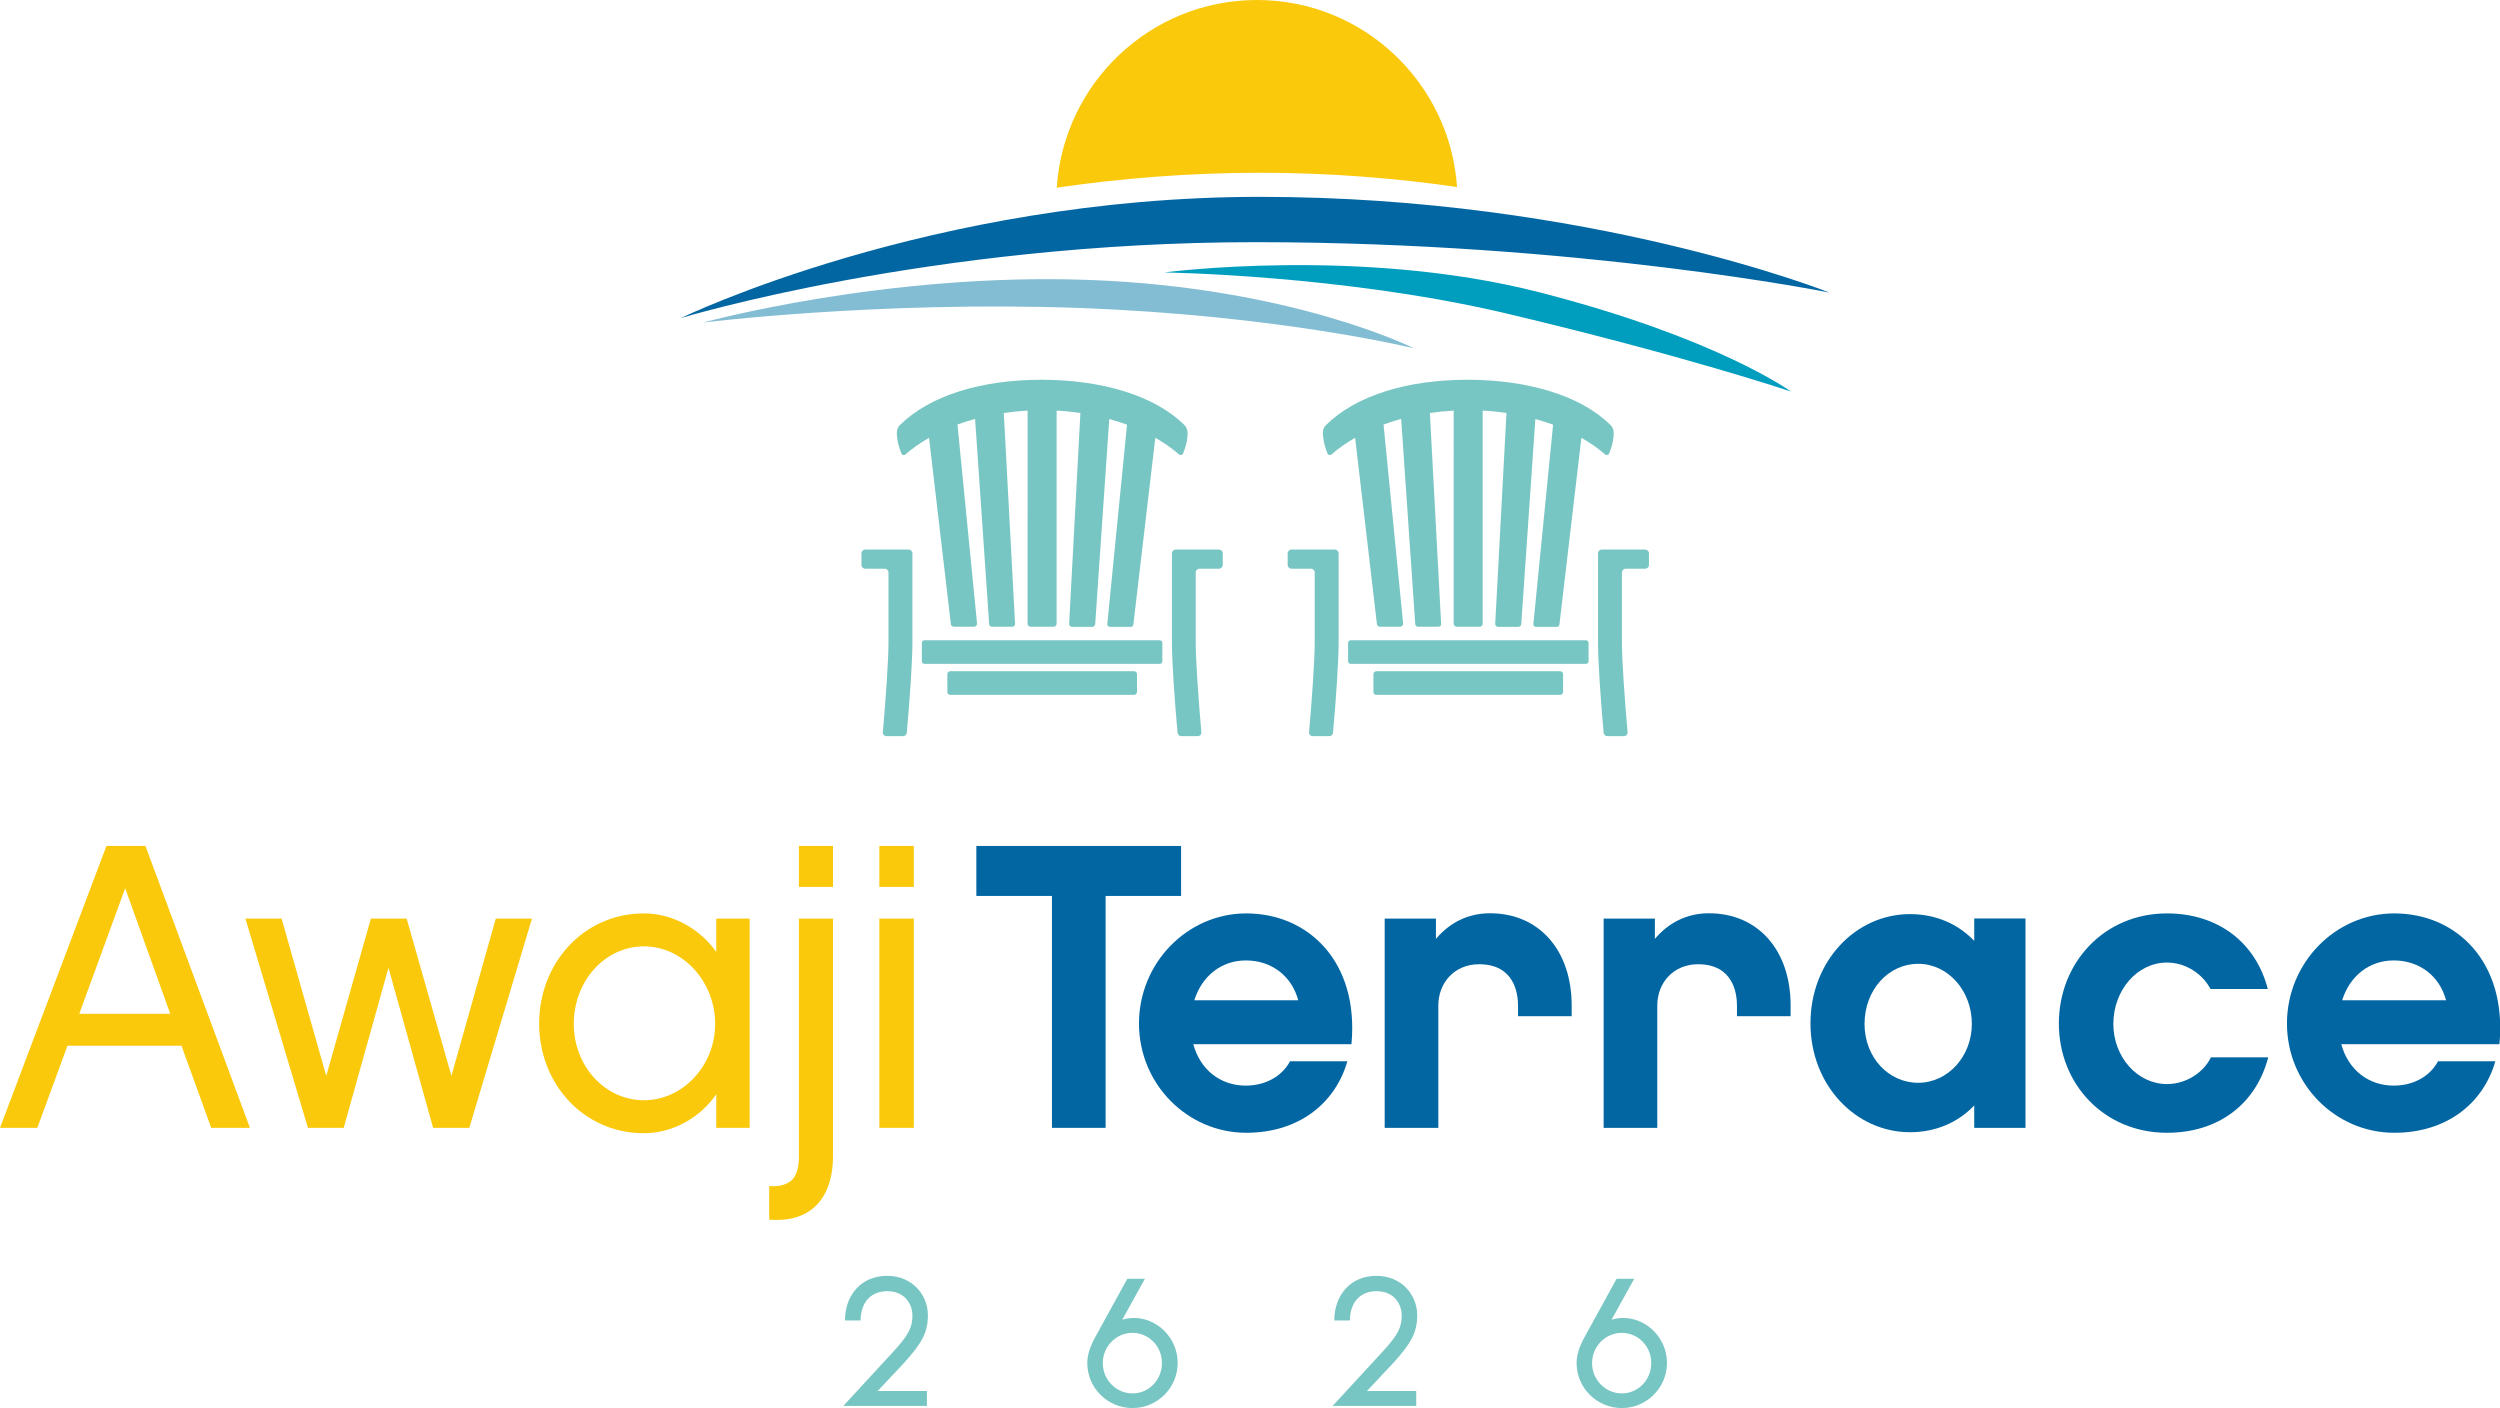 <?xml version="1.0" encoding="utf-8"?>
<!-- Generator: Adobe Illustrator 27.6.1, SVG Export Plug-In . SVG Version: 6.00 Build 0)  -->
<svg version="1.1" id="レイヤー_1" xmlns="http://www.w3.org/2000/svg" xmlns:xlink="http://www.w3.org/1999/xlink" x="0px"
	 y="0px" width="177.55px" height="100px" viewBox="0 0 177.55 100" style="enable-background:new 0 0 177.55 100;"
	 xml:space="preserve">
<style type="text/css">
	.st0{fill:#0266A3;}
	.st1{fill:#83BDD3;}
	.st2{fill:#009EBE;}
	.st3{fill:#FAC90C;}
	.st4{fill:#78C6C3;}
</style>
<g>
	<g>
		<path class="st0" d="M48.35,22.59c0,0,17.74-8.61,41.14-8.61s40.44,6.8,40.44,6.8s-17.74-3.58-40.79-3.58S48.35,22.59,48.35,22.59
			z"/>
		<path class="st1" d="M49.93,22.91c0,0,12.92-3.56,27.4-3.03c14.48,0.53,23.1,4.86,23.1,4.86s-9.56-2.35-23.83-2.87
			C62.33,21.36,49.93,22.91,49.93,22.91z"/>
		<path class="st2" d="M82.68,19.35c0,0,13.9-1.84,26.57,1.39c12.69,3.24,17.95,7.07,17.95,7.07s-7.45-2.52-20.19-5.54
			C95.4,19.52,82.68,19.35,82.68,19.35z"/>
	</g>
	<g>
		<path class="st3" d="M89.27,0c-7.56,0-13.73,5.89-14.22,13.33c4.46-0.65,9.31-1.06,14.44-1.06c4.99,0,9.68,0.39,13.99,1.01
			C102.97,5.86,96.81,0,89.27,0z"/>
	</g>
</g>
<g>
	<g>
		<path class="st4" d="M82.36,47.15h-16.7c-0.1,0-0.19-0.08-0.19-0.19v-1.3c0-0.1,0.08-0.19,0.19-0.19h16.7
			c0.1,0,0.19,0.08,0.19,0.19v1.3C82.55,47.07,82.47,47.15,82.36,47.15z"/>
		<path class="st4" d="M80.54,49.35H67.49c-0.12,0-0.21-0.09-0.21-0.21v-1.26c0-0.12,0.09-0.21,0.21-0.21h13.05
			c0.12,0,0.21,0.09,0.21,0.21v1.26C80.75,49.26,80.65,49.35,80.54,49.35z"/>
		<path class="st4" d="M85.06,52.28c0.16,0,0.28-0.13,0.26-0.29c-0.21-2.38-0.4-5.12-0.4-6.35v-4.98c0-0.15,0.12-0.27,0.27-0.27
			h1.38c0.15,0,0.27-0.12,0.27-0.27V39.3c0-0.15-0.12-0.27-0.27-0.27H83.5c-0.15,0-0.27,0.12-0.27,0.27v6.34c0,1.28,0.18,4,0.4,6.4
			c0.01,0.14,0.13,0.24,0.26,0.24H85.06z"/>
		<path class="st4" d="M62.96,52.28c-0.16,0-0.28-0.13-0.26-0.29c0.21-2.38,0.4-5.12,0.4-6.35v-4.98c0-0.15-0.12-0.27-0.27-0.27
			h-1.38c-0.15,0-0.27-0.12-0.27-0.27V39.3c0-0.15,0.12-0.27,0.27-0.27h3.08c0.15,0,0.27,0.12,0.27,0.27v6.34c0,1.28-0.18,4-0.4,6.4
			c-0.01,0.14-0.13,0.24-0.26,0.24H62.96z"/>
		<path class="st4" d="M84.12,30.19c-2.12-2.11-5.91-3.22-10.16-3.22c-4.25,0-7.92,1.11-10.05,3.22c-0.26,0.26-0.23,0.61-0.2,0.85
			c0.04,0.42,0.16,0.79,0.31,1.17c0.05,0.12,0.2,0.15,0.29,0.06c0.49-0.43,1.05-0.82,1.67-1.18l1.55,13.24
			c0.01,0.1,0.1,0.18,0.21,0.18h1.44c0.12,0,0.22-0.11,0.21-0.23l-1.39-14.13c0.4-0.15,0.82-0.28,1.25-0.4l1,14.58
			c0.01,0.1,0.09,0.18,0.19,0.18h1.46c0.11,0,0.2-0.09,0.19-0.2l-0.8-14.98c0.55-0.08,1.12-0.14,1.69-0.17V44.3
			c0,0.11,0.09,0.21,0.21,0.21h1.64c0.11,0,0.21-0.09,0.21-0.21V29.16c0.58,0.03,1.14,0.09,1.69,0.17l-0.8,14.97
			c-0.01,0.12,0.09,0.22,0.21,0.22h1.43c0.11,0,0.2-0.09,0.21-0.2l1-14.56c0.43,0.12,0.85,0.25,1.26,0.4l-1.4,14.16
			c-0.01,0.11,0.07,0.2,0.18,0.2h1.49c0.09,0,0.17-0.07,0.18-0.16l1.56-13.27c0.62,0.36,1.19,0.75,1.68,1.18
			c0.09,0.08,0.24,0.05,0.29-0.06c0.15-0.38,0.27-0.75,0.31-1.17C84.35,30.79,84.38,30.45,84.12,30.19z"/>
	</g>
	<g>
		<path class="st4" d="M112.63,47.15h-16.7c-0.1,0-0.19-0.08-0.19-0.19v-1.3c0-0.1,0.08-0.19,0.19-0.19h16.7
			c0.1,0,0.19,0.08,0.19,0.19v1.3C112.82,47.07,112.73,47.15,112.63,47.15z"/>
		<path class="st4" d="M110.8,49.35H97.75c-0.12,0-0.21-0.09-0.21-0.21v-1.26c0-0.12,0.09-0.21,0.21-0.21h13.05
			c0.12,0,0.21,0.09,0.21,0.21v1.26C111.01,49.26,110.92,49.35,110.8,49.35z"/>
		<path class="st4" d="M115.33,52.28c0.16,0,0.28-0.13,0.26-0.29c-0.21-2.38-0.4-5.12-0.4-6.35v-4.98c0-0.15,0.12-0.27,0.27-0.27
			h1.38c0.15,0,0.27-0.12,0.27-0.27V39.3c0-0.15-0.12-0.27-0.27-0.27h-3.08c-0.15,0-0.27,0.12-0.27,0.27v6.34c0,1.28,0.18,4,0.4,6.4
			c0.01,0.14,0.13,0.24,0.26,0.24H115.33z"/>
		<path class="st4" d="M93.23,52.28c-0.16,0-0.28-0.13-0.26-0.29c0.21-2.38,0.4-5.12,0.4-6.35v-4.98c0-0.15-0.12-0.27-0.27-0.27
			h-1.38c-0.15,0-0.27-0.12-0.27-0.27V39.3c0-0.15,0.12-0.27,0.27-0.27h3.08c0.15,0,0.27,0.12,0.27,0.27v6.34c0,1.28-0.18,4-0.4,6.4
			c-0.01,0.14-0.13,0.24-0.26,0.24H93.23z"/>
		<path class="st4" d="M114.38,30.19c-2.12-2.11-5.91-3.22-10.16-3.22c-4.25,0-7.92,1.11-10.05,3.22c-0.26,0.26-0.23,0.61-0.2,0.85
			c0.04,0.42,0.16,0.79,0.31,1.17c0.05,0.12,0.2,0.15,0.29,0.06c0.49-0.43,1.05-0.82,1.67-1.18l1.55,13.24
			c0.01,0.1,0.1,0.18,0.21,0.18h1.44c0.12,0,0.22-0.11,0.21-0.23l-1.39-14.13c0.4-0.15,0.82-0.28,1.25-0.4l1,14.58
			c0.01,0.1,0.09,0.18,0.19,0.18h1.46c0.11,0,0.2-0.09,0.19-0.2l-0.8-14.98c0.55-0.08,1.12-0.14,1.69-0.17V44.3
			c0,0.11,0.09,0.21,0.21,0.21h1.64c0.11,0,0.21-0.09,0.21-0.21V29.16c0.58,0.03,1.14,0.09,1.69,0.17l-0.8,14.97
			c-0.01,0.12,0.09,0.22,0.21,0.22h1.43c0.11,0,0.2-0.09,0.21-0.2l1-14.56c0.43,0.12,0.85,0.25,1.26,0.4l-1.4,14.16
			c-0.01,0.11,0.07,0.2,0.18,0.2h1.49c0.09,0,0.17-0.07,0.18-0.16l1.56-13.27c0.62,0.36,1.19,0.75,1.68,1.18
			c0.09,0.08,0.24,0.05,0.29-0.06c0.15-0.38,0.27-0.75,0.31-1.17C114.61,30.79,114.65,30.45,114.38,30.19z"/>
	</g>
</g>
<g>
	<path class="st3" d="M4.79,74.27L2.65,80.1H0l7.56-20.02h2.77l7.42,20.02H15l-2.11-5.83H4.79z M8.89,63.08l-3.26,8.92h6.46
		L8.89,63.08z"/>
	<path class="st3" d="M32.06,76.41l3.15-11.17h2.57L33.33,80.1h-2.57l-3.17-11.37L24.41,80.1h-2.54l-4.44-14.86H20l3.17,11.17
		l3.17-11.17h2.54L32.06,76.41z"/>
	<path class="st3" d="M53.24,80.1h-2.37v-2.39c-1.04,1.53-2.94,2.77-5.14,2.77c-4.27,0-7.44-3.49-7.44-7.79
		c0-4.3,3.17-7.82,7.44-7.82c2.19,0,4.1,1.24,5.14,2.74v-2.37h2.37V80.1z M45.74,67.21c-2.8,0-4.99,2.48-4.99,5.51
		c0,2.97,2.19,5.42,4.99,5.42c2.74,0,5.05-2.45,5.05-5.42C50.79,69.69,48.48,67.21,45.74,67.21z"/>
	<path class="st3" d="M59.16,82.15c0,2.65-1.33,4.73-4.53,4.47v-2.39c0.72,0.06,1.21-0.09,1.59-0.4c0.35-0.35,0.52-0.89,0.52-1.7
		V65.24h2.42V82.15z M59.16,62.99h-2.42v-2.91h2.42V62.99z"/>
	<path class="st3" d="M64.9,62.99h-2.45v-2.91h2.45V62.99z M64.9,80.1h-2.45V65.24h2.45V80.1z"/>
	<path class="st0" d="M78.52,63.63V80.1h-3.81V63.63h-5.37v-3.55h14.54v3.55H78.52z"/>
	<path class="st0" d="M84.75,74.16c0.49,1.82,1.93,2.94,3.72,2.94c1.27,0,2.51-0.55,3.15-1.73h4.07c-0.87,3.03-3.49,5.08-7.18,5.08
		c-4.18,0-7.62-3.46-7.62-7.76c0-4.3,3.43-7.82,7.62-7.82c4.39,0,8.02,3.41,7.47,9.29H84.75z M92.2,71.04
		c-0.46-1.73-1.9-2.83-3.72-2.83c-1.73,0-3.12,1.1-3.66,2.83H92.2z"/>
	<path class="st0" d="M111.62,72.17h-3.81v-0.75c0-0.87-0.26-2.94-2.77-2.94c-1.7,0-2.89,1.27-2.89,2.94v8.68h-3.81V65.24h3.64v1.44
		c0.95-1.13,2.25-1.82,3.84-1.82c3.49,0,5.8,2.63,5.8,6.55V72.17z"/>
	<path class="st0" d="M127.17,72.17h-3.81v-0.75c0-0.87-0.26-2.94-2.77-2.94c-1.7,0-2.89,1.27-2.89,2.94v8.68h-3.81V65.24h3.64v1.44
		c0.95-1.13,2.25-1.82,3.84-1.82c3.49,0,5.8,2.63,5.8,6.55V72.17z"/>
	<path class="st0" d="M143.85,80.1h-3.64v-1.59c-1.15,1.21-2.74,1.9-4.56,1.9c-3.87,0-7.07-3.35-7.07-7.73
		c0-4.41,3.2-7.76,7.07-7.76c1.82,0,3.4,0.69,4.56,1.9v-1.59h3.64V80.1z M136.23,68.45c-2.11,0-3.81,1.85-3.81,4.27
		c0,2.37,1.7,4.18,3.81,4.18c2.11,0,3.81-1.88,3.81-4.18C140.04,70.35,138.34,68.45,136.23,68.45z"/>
	<path class="st0" d="M153.9,80.45c-4.47,0-7.68-3.46-7.68-7.76c0-4.3,3.2-7.82,7.68-7.82c3.58,0,6.29,2.02,7.16,5.37h-4.07
		c-0.52-1.01-1.7-1.88-3.09-1.88c-2.11,0-3.81,1.96-3.81,4.36c0,2.34,1.7,4.27,3.81,4.27c1.41,0,2.63-0.87,3.12-1.9h4.07
		C160.21,78.46,157.5,80.45,153.9,80.45z"/>
	<path class="st0" d="M166.28,74.16c0.49,1.82,1.93,2.94,3.72,2.94c1.27,0,2.51-0.55,3.15-1.73h4.07c-0.87,3.03-3.49,5.08-7.18,5.08
		c-4.18,0-7.62-3.46-7.62-7.76c0-4.3,3.43-7.82,7.62-7.82c4.39,0,8.02,3.41,7.47,9.29H166.28z M173.72,71.04
		c-0.46-1.73-1.9-2.83-3.72-2.83c-1.73,0-3.12,1.1-3.66,2.83H173.72z"/>
</g>
<g>
	<path class="st4" d="M65.83,98.78v1.07h-5.94l3.51-3.81c1.2-1.29,1.4-1.82,1.4-2.64c0-0.69-0.47-1.7-1.79-1.7
		c-1.25,0-1.89,0.91-1.89,2.08h-1.11c0-1.77,1.13-3.17,2.99-3.17c1.79,0,2.9,1.35,2.9,2.8c0,0.64-0.12,1.14-0.39,1.66
		c-0.25,0.48-0.65,1-1.31,1.73l-1.87,1.99H65.83z"/>
	<path class="st4" d="M80.43,100c-1.77,0-3.21-1.43-3.21-3.2c0-0.55,0.18-1.14,0.56-1.83l2.28-4.15h1.25l-1.61,2.91
		c0.25-0.08,0.52-0.13,0.82-0.13c1.68,0,3.12,1.43,3.12,3.2C83.63,98.57,82.2,100,80.43,100z M80.43,94.66
		c-1.16,0-2.11,0.96-2.11,2.15c0,1.18,0.95,2.15,2.11,2.15s2.09-0.96,2.09-2.15C82.53,95.62,81.59,94.66,80.43,94.66z"/>
	<path class="st4" d="M100.58,98.78v1.07h-5.94l3.51-3.81c1.2-1.29,1.4-1.82,1.4-2.64c0-0.69-0.47-1.7-1.79-1.7
		c-1.25,0-1.89,0.91-1.89,2.08h-1.11c0-1.77,1.13-3.17,2.99-3.17c1.79,0,2.9,1.35,2.9,2.8c0,0.64-0.12,1.14-0.39,1.66
		c-0.25,0.48-0.65,1-1.31,1.73l-1.87,1.99H100.58z"/>
	<path class="st4" d="M115.18,100c-1.77,0-3.21-1.43-3.21-3.2c0-0.55,0.18-1.14,0.56-1.83l2.28-4.15h1.25l-1.61,2.91
		c0.25-0.08,0.52-0.13,0.82-0.13c1.68,0,3.12,1.43,3.12,3.2C118.38,98.57,116.95,100,115.18,100z M115.18,94.66
		c-1.16,0-2.11,0.96-2.11,2.15c0,1.18,0.95,2.15,2.11,2.15c1.16,0,2.09-0.96,2.09-2.15C117.28,95.62,116.34,94.66,115.18,94.66z"/>
</g>
<g>
</g>
<g>
</g>
<g>
</g>
<g>
</g>
<g>
</g>
<g>
</g>
<g>
</g>
<g>
</g>
<g>
</g>
<g>
</g>
<g>
</g>
<g>
</g>
<g>
</g>
<g>
</g>
<g>
</g>
</svg>
